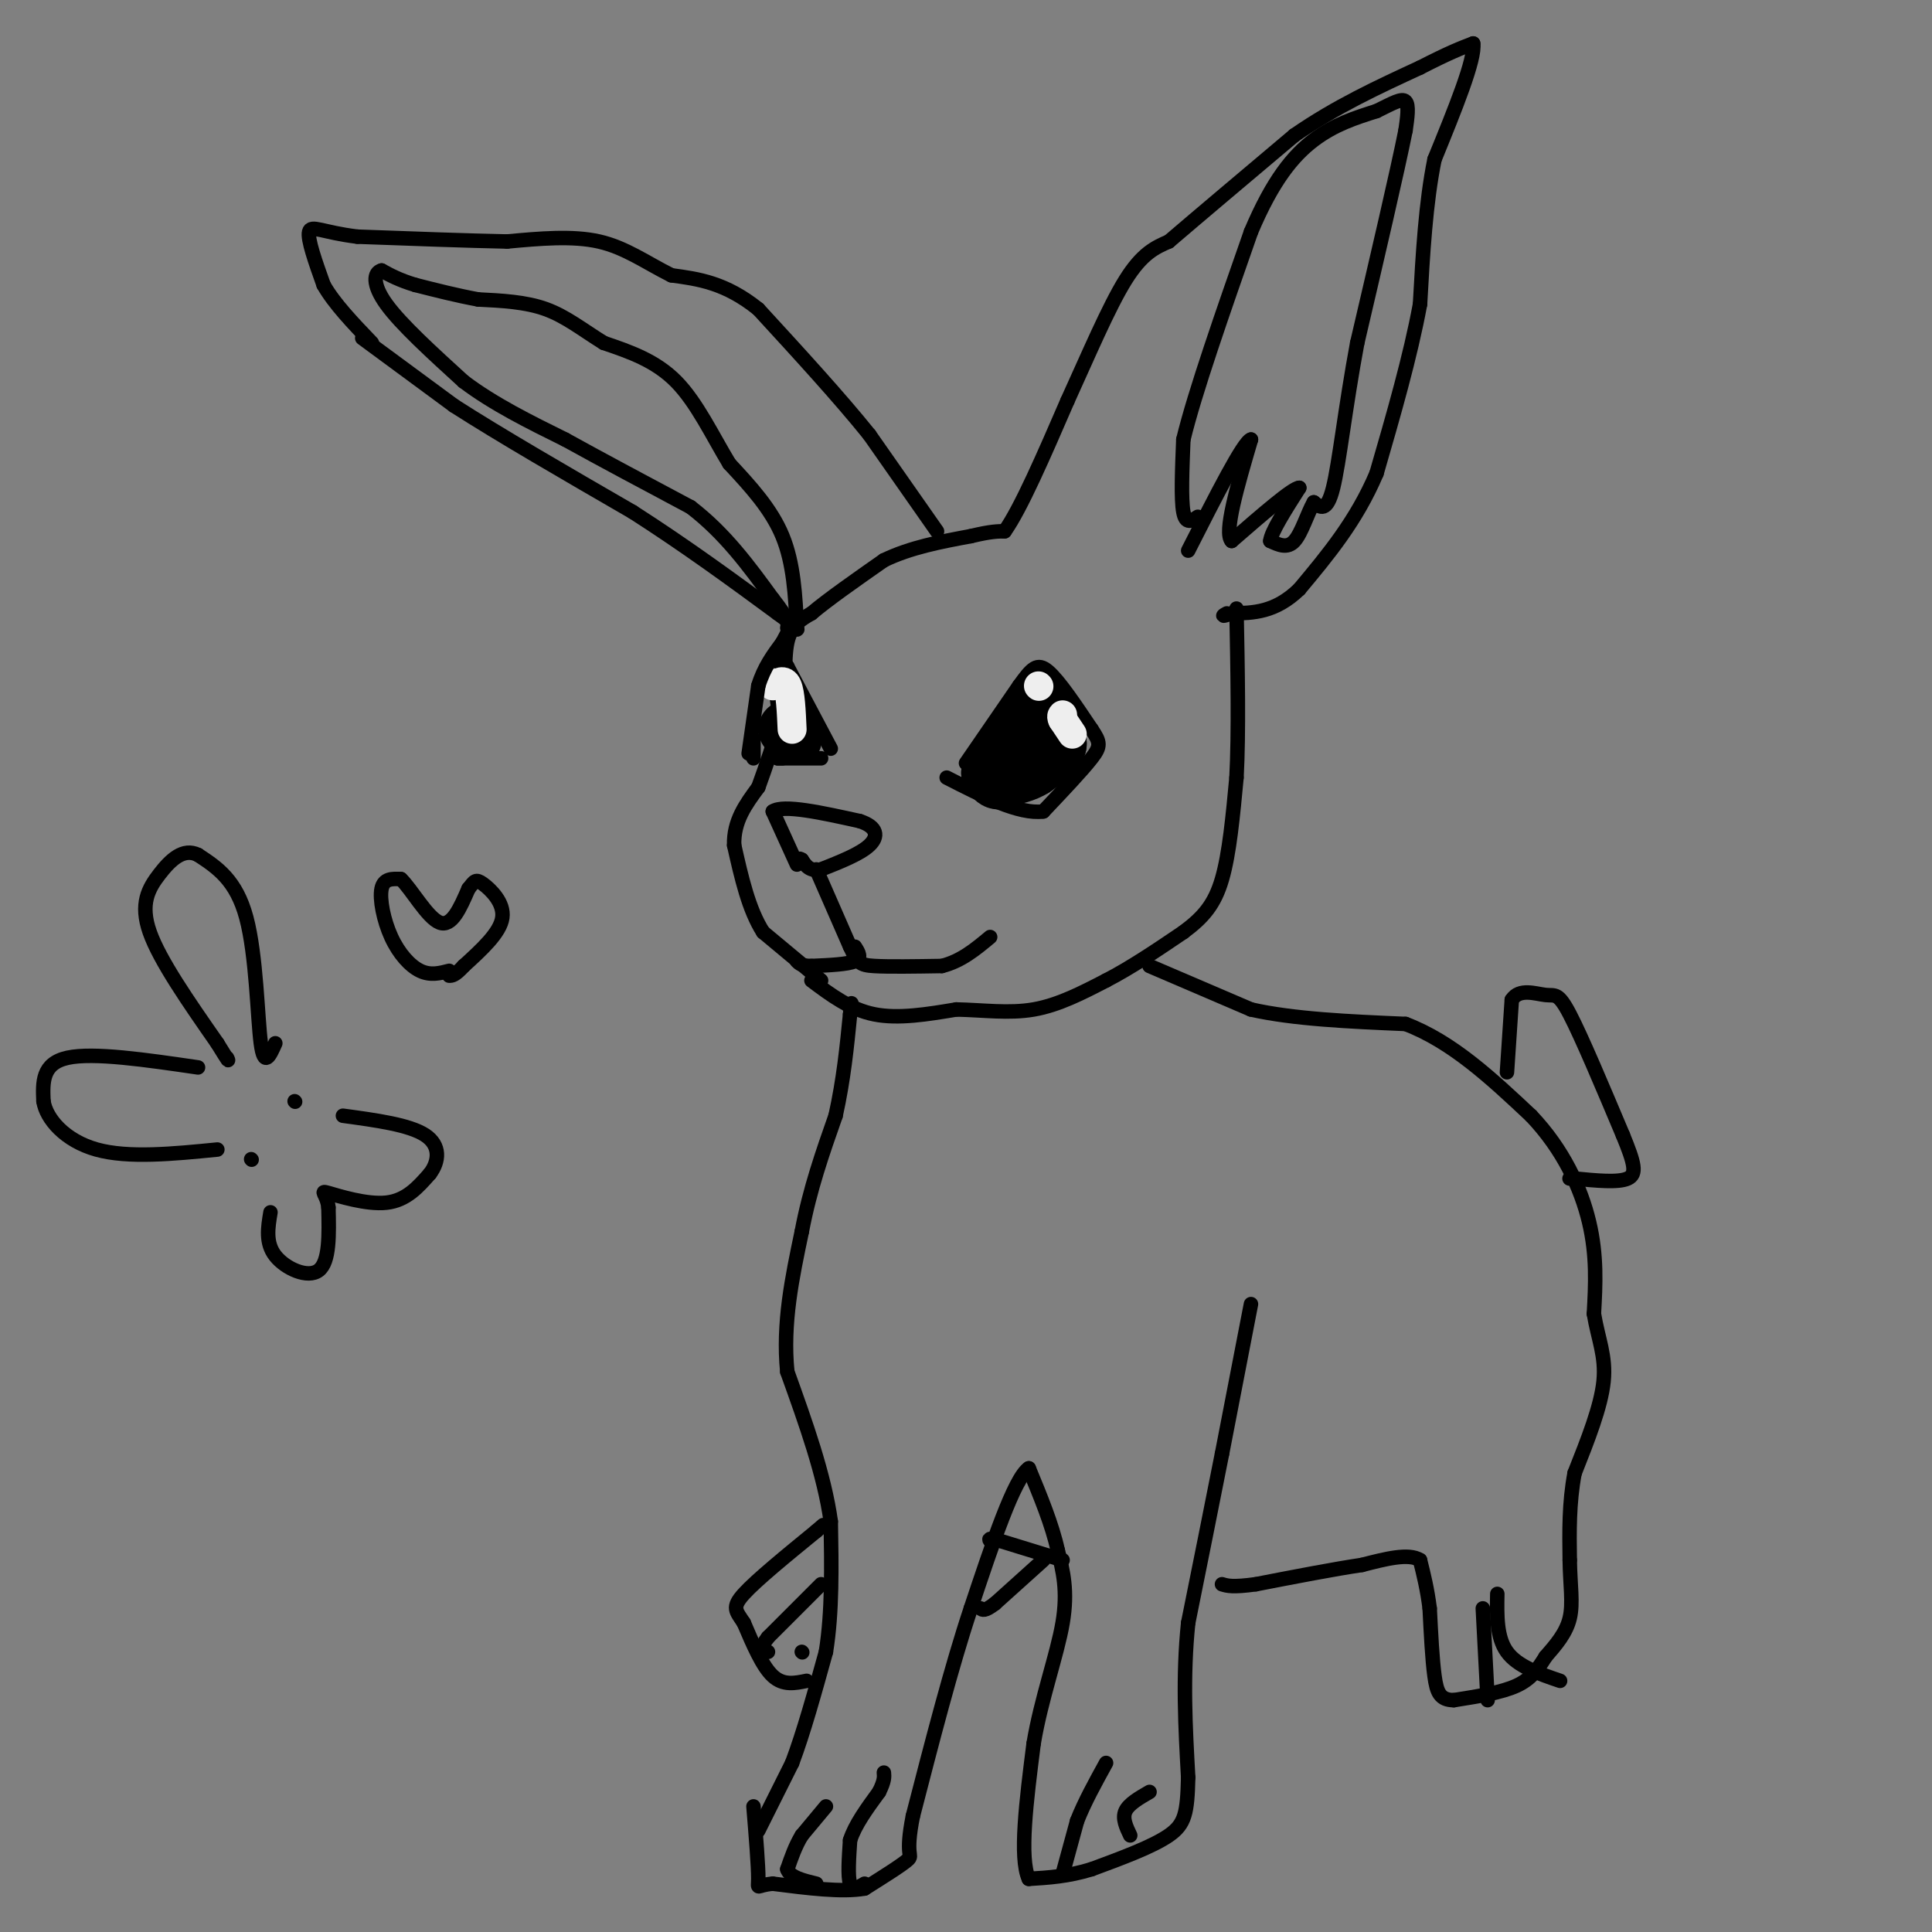<svg viewBox='0 0 400 400' version='1.1' xmlns='http://www.w3.org/2000/svg' xmlns:xlink='http://www.w3.org/1999/xlink'><rect x="0" y="0" width="400" height="400" fill="#808080" stroke="none"/><g fill='none' stroke='#000000' stroke-width='3' stroke-linecap='round' stroke-linejoin='round'><path d='M157,379c0.000,0.000 7.000,-14.000 7,-14'/><path d='M164,365c2.333,-6.167 4.667,-14.583 7,-23'/><path d='M171,342c1.333,-8.333 1.167,-17.667 1,-27'/><path d='M172,315c-1.333,-9.667 -5.167,-20.333 -9,-31'/><path d='M163,284c-1.000,-10.000 1.000,-19.500 3,-29'/><path d='M166,255c1.667,-8.833 4.333,-16.417 7,-24'/><path d='M173,231c1.667,-7.500 2.333,-14.250 3,-21'/><path d='M176,210c0.500,-3.667 0.250,-2.333 0,-1'/><path d='M238,200c0.000,0.000 21.000,9.000 21,9'/><path d='M259,209c8.833,2.000 20.417,2.500 32,3'/><path d='M291,212c9.667,3.667 17.833,11.333 26,19'/><path d='M317,231c6.667,7.000 10.333,15.000 12,22c1.667,7.000 1.333,13.000 1,19'/><path d='M330,272c0.867,5.222 2.533,8.778 2,14c-0.533,5.222 -3.267,12.111 -6,19'/><path d='M326,305c-1.167,6.167 -1.083,12.083 -1,18'/><path d='M325,323c0.067,5.111 0.733,8.889 0,12c-0.733,3.111 -2.867,5.556 -5,8'/><path d='M320,343c-1.533,2.444 -2.867,4.556 -6,6c-3.133,1.444 -8.067,2.222 -13,3'/><path d='M301,352c-2.867,-0.022 -3.533,-1.578 -4,-5c-0.467,-3.422 -0.733,-8.711 -1,-14'/><path d='M296,333c-0.500,-4.000 -1.250,-7.000 -2,-10'/><path d='M294,323c-2.333,-1.500 -7.167,-0.250 -12,1'/><path d='M282,324c-5.667,0.833 -13.833,2.417 -22,4'/><path d='M260,328c-4.833,0.667 -5.917,0.333 -7,0'/><path d='M259,270c0.000,0.000 -6.000,31.000 -6,31'/><path d='M253,301c-2.167,11.000 -4.583,23.000 -7,35'/><path d='M246,336c-1.167,11.167 -0.583,21.583 0,32'/><path d='M246,368c-0.178,7.333 -0.622,9.667 -4,12c-3.378,2.333 -9.689,4.667 -16,7'/><path d='M226,387c-4.833,1.500 -8.917,1.750 -13,2'/><path d='M213,389c-2.000,-4.333 -0.500,-16.167 1,-28'/><path d='M214,361c1.533,-9.244 4.867,-18.356 6,-25c1.133,-6.644 0.067,-10.822 -1,-15'/><path d='M219,321c-1.167,-5.333 -3.583,-11.167 -6,-17'/><path d='M213,304c-3.000,2.000 -7.500,15.500 -12,29'/><path d='M201,333c-4.000,12.000 -8.000,27.500 -12,43'/><path d='M189,376c-1.689,8.422 0.089,7.978 -1,9c-1.089,1.022 -5.044,3.511 -9,6'/><path d='M179,391c-4.667,0.833 -11.833,-0.083 -19,-1'/><path d='M160,390c-3.578,0.289 -3.022,1.511 -3,-1c0.022,-2.511 -0.489,-8.756 -1,-15'/><path d='M171,374c0.000,0.000 -5.000,6.000 -5,6'/><path d='M166,380c-1.333,2.167 -2.167,4.583 -3,7'/><path d='M163,387c0.500,1.667 3.250,2.333 6,3'/><path d='M179,390c-1.250,0.750 -2.500,1.500 -3,0c-0.500,-1.500 -0.250,-5.250 0,-9'/><path d='M176,381c1.000,-3.167 3.500,-6.583 6,-10'/><path d='M182,371c1.167,-2.333 1.083,-3.167 1,-4'/><path d='M220,388c0.000,0.000 3.000,-11.000 3,-11'/><path d='M223,377c1.500,-3.833 3.750,-7.917 6,-12'/><path d='M234,380c-0.833,-1.750 -1.667,-3.500 -1,-5c0.667,-1.500 2.833,-2.750 5,-4'/><path d='M308,352c0.000,0.000 -1.000,-19.000 -1,-19'/><path d='M310,330c-0.083,4.500 -0.167,9.000 2,12c2.167,3.000 6.583,4.500 11,6'/><path d='M220,323c0.000,0.000 -13.000,-4.000 -13,-4'/><path d='M207,319c-2.500,-0.667 -2.250,-0.333 -2,0'/><path d='M216,323c0.000,0.000 -10.000,9.000 -10,9'/><path d='M206,332c-2.167,1.667 -2.583,1.333 -3,1'/><path d='M167,348c-2.417,0.500 -4.833,1.000 -7,-1c-2.167,-2.000 -4.083,-6.500 -6,-11'/><path d='M154,336c-1.600,-2.467 -2.600,-3.133 0,-6c2.600,-2.867 8.800,-7.933 15,-13'/><path d='M169,317c2.500,-2.167 1.250,-1.083 0,0'/><path d='M170,328c0.000,0.000 -11.000,11.000 -11,11'/><path d='M159,339c-1.833,2.333 -0.917,2.667 0,3'/><path d='M166,342c0.000,0.000 0.100,0.100 0.1,0.1'/><path d='M312,222c0.000,0.000 1.000,-15.000 1,-15'/><path d='M313,207c1.571,-2.488 5.000,-1.208 7,-1c2.000,0.208 2.571,-0.655 5,4c2.429,4.655 6.714,14.827 11,25'/><path d='M336,235c2.422,5.889 2.978,8.111 1,9c-1.978,0.889 -6.489,0.444 -11,0'/><path d='M326,244c-1.833,0.000 -0.917,0.000 0,0'/><path d='M168,203c4.000,3.000 8.000,6.000 13,7c5.000,1.000 11.000,0.000 17,-1'/><path d='M198,209c5.533,0.111 10.867,0.889 16,0c5.133,-0.889 10.067,-3.444 15,-6'/><path d='M229,203c5.167,-2.667 10.583,-6.333 16,-10'/><path d='M245,193c4.133,-3.067 6.467,-5.733 8,-11c1.533,-5.267 2.267,-13.133 3,-21'/><path d='M256,161c0.500,-9.333 0.250,-22.167 0,-35'/><path d='M170,203c0.000,0.000 -12.000,-10.000 -12,-10'/><path d='M158,193c-3.000,-4.667 -4.500,-11.333 -6,-18'/><path d='M152,175c-0.167,-5.000 2.417,-8.500 5,-12'/><path d='M157,163c1.667,-4.500 3.333,-9.750 5,-15'/><path d='M162,148c0.778,-5.400 0.222,-11.400 1,-15c0.778,-3.600 2.889,-4.800 5,-6'/><path d='M168,127c3.333,-2.833 9.167,-6.917 15,-11'/><path d='M183,116c5.500,-2.667 11.750,-3.833 18,-5'/><path d='M201,111c4.167,-1.000 5.583,-1.000 7,-1'/><path d='M208,110c3.333,-4.667 8.167,-15.833 13,-27'/><path d='M221,83c4.289,-9.400 8.511,-19.400 12,-25c3.489,-5.600 6.244,-6.800 9,-8'/><path d='M242,50c5.833,-5.000 15.917,-13.500 26,-22'/><path d='M268,28c8.667,-6.000 17.333,-10.000 26,-14'/><path d='M294,14c6.167,-3.167 8.583,-4.083 11,-5'/><path d='M305,9c0.500,3.167 -3.750,13.583 -8,24'/><path d='M297,33c-1.833,9.000 -2.417,19.500 -3,30'/><path d='M294,63c-2.000,10.833 -5.500,22.917 -9,35'/><path d='M285,98c-4.167,9.833 -10.083,16.917 -16,24'/><path d='M269,122c-5.000,4.833 -9.500,4.917 -14,5'/><path d='M255,127c-2.500,0.833 -1.750,0.417 -1,0'/><path d='M248,107c-1.250,0.833 -2.500,1.667 -3,-1c-0.500,-2.667 -0.250,-8.833 0,-15'/><path d='M245,91c2.333,-9.667 8.167,-26.333 14,-43'/><path d='M259,48c4.489,-10.644 8.711,-15.756 13,-19c4.289,-3.244 8.644,-4.622 13,-6'/><path d='M285,23c3.356,-1.644 5.244,-2.756 6,-2c0.756,0.756 0.378,3.378 0,6'/><path d='M291,27c-1.667,8.333 -5.833,26.167 -10,44'/><path d='M281,71c-2.489,13.378 -3.711,24.822 -5,30c-1.289,5.178 -2.644,4.089 -4,3'/><path d='M272,104c-1.289,2.244 -2.511,6.356 -4,8c-1.489,1.644 -3.244,0.822 -5,0'/><path d='M263,112c0.167,-1.833 3.083,-6.417 6,-11'/><path d='M269,101c-1.333,0.000 -7.667,5.500 -14,11'/><path d='M255,112c-1.667,-1.667 1.167,-11.333 4,-21'/><path d='M259,91c-1.500,0.333 -7.250,11.667 -13,23'/><path d='M194,110c0.000,0.000 -14.000,-20.000 -14,-20'/><path d='M180,90c-6.167,-7.667 -14.583,-16.833 -23,-26'/><path d='M157,64c-6.833,-5.500 -12.417,-6.250 -18,-7'/><path d='M139,57c-5.289,-2.644 -9.511,-5.756 -15,-7c-5.489,-1.244 -12.244,-0.622 -19,0'/><path d='M105,50c-8.333,-0.167 -19.667,-0.583 -31,-1'/><path d='M74,49c-7.178,-0.867 -9.622,-2.533 -10,-1c-0.378,1.533 1.311,6.267 3,11'/><path d='M67,59c2.167,3.833 6.083,7.917 10,12'/><path d='M75,70c0.000,0.000 19.000,14.000 19,14'/><path d='M94,84c9.333,6.000 23.167,14.000 37,22'/><path d='M131,106c11.167,7.167 20.583,14.083 30,21'/><path d='M161,127c5.500,4.000 4.250,3.500 3,3'/><path d='M165,130c-0.333,-6.667 -0.667,-13.333 -3,-19c-2.333,-5.667 -6.667,-10.333 -11,-15'/><path d='M151,96c-3.489,-5.756 -6.711,-12.644 -11,-17c-4.289,-4.356 -9.644,-6.178 -15,-8'/><path d='M125,71c-4.378,-2.711 -7.822,-5.489 -12,-7c-4.178,-1.511 -9.089,-1.756 -14,-2'/><path d='M99,62c-4.500,-0.833 -8.750,-1.917 -13,-3'/><path d='M86,59c-3.333,-1.000 -5.167,-2.000 -7,-3'/><path d='M79,56c-1.578,0.378 -2.022,2.822 1,7c3.022,4.178 9.511,10.089 16,16'/><path d='M96,79c6.167,4.667 13.583,8.333 21,12'/><path d='M117,91c7.833,4.333 16.917,9.167 26,14'/><path d='M143,105c7.167,5.500 12.083,12.250 17,19'/><path d='M160,124c3.333,4.167 3.167,5.083 3,6'/><path d='M200,158c0.000,0.000 11.000,-16.000 11,-16'/><path d='M211,142c2.644,-3.689 3.756,-4.911 6,-3c2.244,1.911 5.622,6.956 9,12'/><path d='M226,151c1.844,2.711 1.956,3.489 0,6c-1.956,2.511 -5.978,6.756 -10,11'/><path d='M216,168c-5.000,0.667 -12.500,-3.167 -20,-7'/><path d='M172,155c0.000,0.000 -9.000,-17.000 -9,-17'/><path d='M163,138c-1.833,-3.000 -1.917,-2.000 -2,-1'/><path d='M162,157c0.000,0.000 -1.000,0.000 -1,0'/><path d='M161,157c1.333,0.000 5.167,0.000 9,0'/><path d='M165,179c0.000,0.000 -5.000,-11.000 -5,-11'/><path d='M160,168c2.167,-1.500 10.083,0.250 18,2'/><path d='M178,170c3.689,1.200 3.911,3.200 2,5c-1.911,1.800 -5.956,3.400 -10,5'/><path d='M170,180c-2.333,0.500 -3.167,-0.750 -4,-2'/><path d='M166,178c-0.667,-0.333 -0.333,-0.167 0,0'/><path d='M169,180c0.000,0.000 7.000,16.000 7,16'/><path d='M176,196c1.578,3.378 2.022,3.822 5,4c2.978,0.178 8.489,0.089 14,0'/><path d='M195,200c4.000,-1.000 7.000,-3.500 10,-6'/><path d='M177,196c0.750,1.167 1.500,2.333 0,3c-1.500,0.667 -5.250,0.833 -9,1'/><path d='M168,200c-2.000,0.000 -2.500,-0.500 -3,-1'/></g>
<g fill='none' stroke='#000000' stroke-width='12' stroke-linecap='round' stroke-linejoin='round'><path d='M214,152c-2.250,3.833 -4.500,7.667 -6,9c-1.500,1.333 -2.250,0.167 -3,-1'/><path d='M205,160c0.733,-0.200 4.067,-0.200 6,-2c1.933,-1.800 2.467,-5.400 3,-9'/><path d='M214,149c0.833,-2.167 1.417,-3.083 2,-4'/><path d='M216,145c-0.356,0.311 -2.244,3.089 -2,5c0.244,1.911 2.622,2.956 5,4'/><path d='M219,154c0.000,1.500 -2.500,3.250 -5,5'/><path d='M214,159c-1.833,1.167 -3.917,1.583 -6,2'/><path d='M208,161c-0.667,-1.167 0.667,-5.083 2,-9'/><path d='M210,152c0.500,-1.500 0.750,-0.750 1,0'/><path d='M163,151c0.000,0.000 0.100,0.100 0.1,0.1'/></g>
<g fill='none' stroke='#000000' stroke-width='6' stroke-linecap='round' stroke-linejoin='round'><path d='M163,149c0.000,0.000 -1.000,-7.000 -1,-7'/><path d='M162,142c0.667,0.833 2.833,6.417 5,12'/></g>
<g fill='none' stroke='#EEEEEE' stroke-width='6' stroke-linecap='round' stroke-linejoin='round'><path d='M222,152c0.000,0.000 -2.000,-3.000 -2,-3'/><path d='M220,149c-0.333,-0.667 -0.167,-0.833 0,-1'/><path d='M215,142c0.000,0.000 0.100,0.100 0.1,0.1'/><path d='M160,142c1.167,-0.750 2.333,-1.500 3,0c0.667,1.500 0.833,5.250 1,9'/></g>
<g fill='none' stroke='#000000' stroke-width='3' stroke-linecap='round' stroke-linejoin='round'><path d='M155,156c0.000,0.000 2.000,-14.000 2,-14'/><path d='M157,142c1.167,-3.833 3.083,-6.417 5,-9'/><path d='M162,133c1.000,-1.833 1.000,-1.917 1,-2'/><path d='M156,153c0.000,0.000 0.000,4.000 0,4'/><path d='M52,240c0.000,0.000 0.100,0.100 0.1,0.1'/><path d='M61,228c0.000,0.000 0.100,0.100 0.1,0.1'/><path d='M56,251c-0.533,3.178 -1.067,6.356 1,9c2.067,2.644 6.733,4.756 9,3c2.267,-1.756 2.133,-7.378 2,-13'/><path d='M68,250c-0.298,-2.881 -2.042,-3.583 0,-3c2.042,0.583 7.869,2.452 12,2c4.131,-0.452 6.565,-3.226 9,-6'/><path d='M89,243c1.933,-2.533 2.267,-5.867 -1,-8c-3.267,-2.133 -10.133,-3.067 -17,-4'/><path d='M57,216c-1.156,2.600 -2.311,5.200 -3,0c-0.689,-5.200 -0.911,-18.200 -3,-26c-2.089,-7.800 -6.044,-10.400 -10,-13'/><path d='M41,177c-3.071,-1.548 -5.750,1.083 -8,4c-2.250,2.917 -4.071,6.119 -2,12c2.071,5.881 8.036,14.440 14,23'/><path d='M45,216c2.667,4.333 2.333,3.667 2,3'/><path d='M41,221c-10.833,-1.583 -21.667,-3.167 -27,-2c-5.333,1.167 -5.167,5.083 -5,9'/><path d='M9,228c0.556,3.622 4.444,8.178 11,10c6.556,1.822 15.778,0.911 25,0'/><path d='M93,201c-1.940,0.506 -3.881,1.012 -6,0c-2.119,-1.012 -4.417,-3.542 -6,-7c-1.583,-3.458 -2.452,-7.845 -2,-10c0.452,-2.155 2.226,-2.077 4,-2'/><path d='M83,182c2.133,2.000 5.467,8.000 8,9c2.533,1.000 4.267,-3.000 6,-7'/><path d='M97,184c1.274,-1.607 1.458,-2.125 3,-1c1.542,1.125 4.440,3.893 4,7c-0.440,3.107 -4.220,6.554 -8,10'/><path d='M96,200c-1.833,2.000 -2.417,2.000 -3,2'/></g>
</svg>